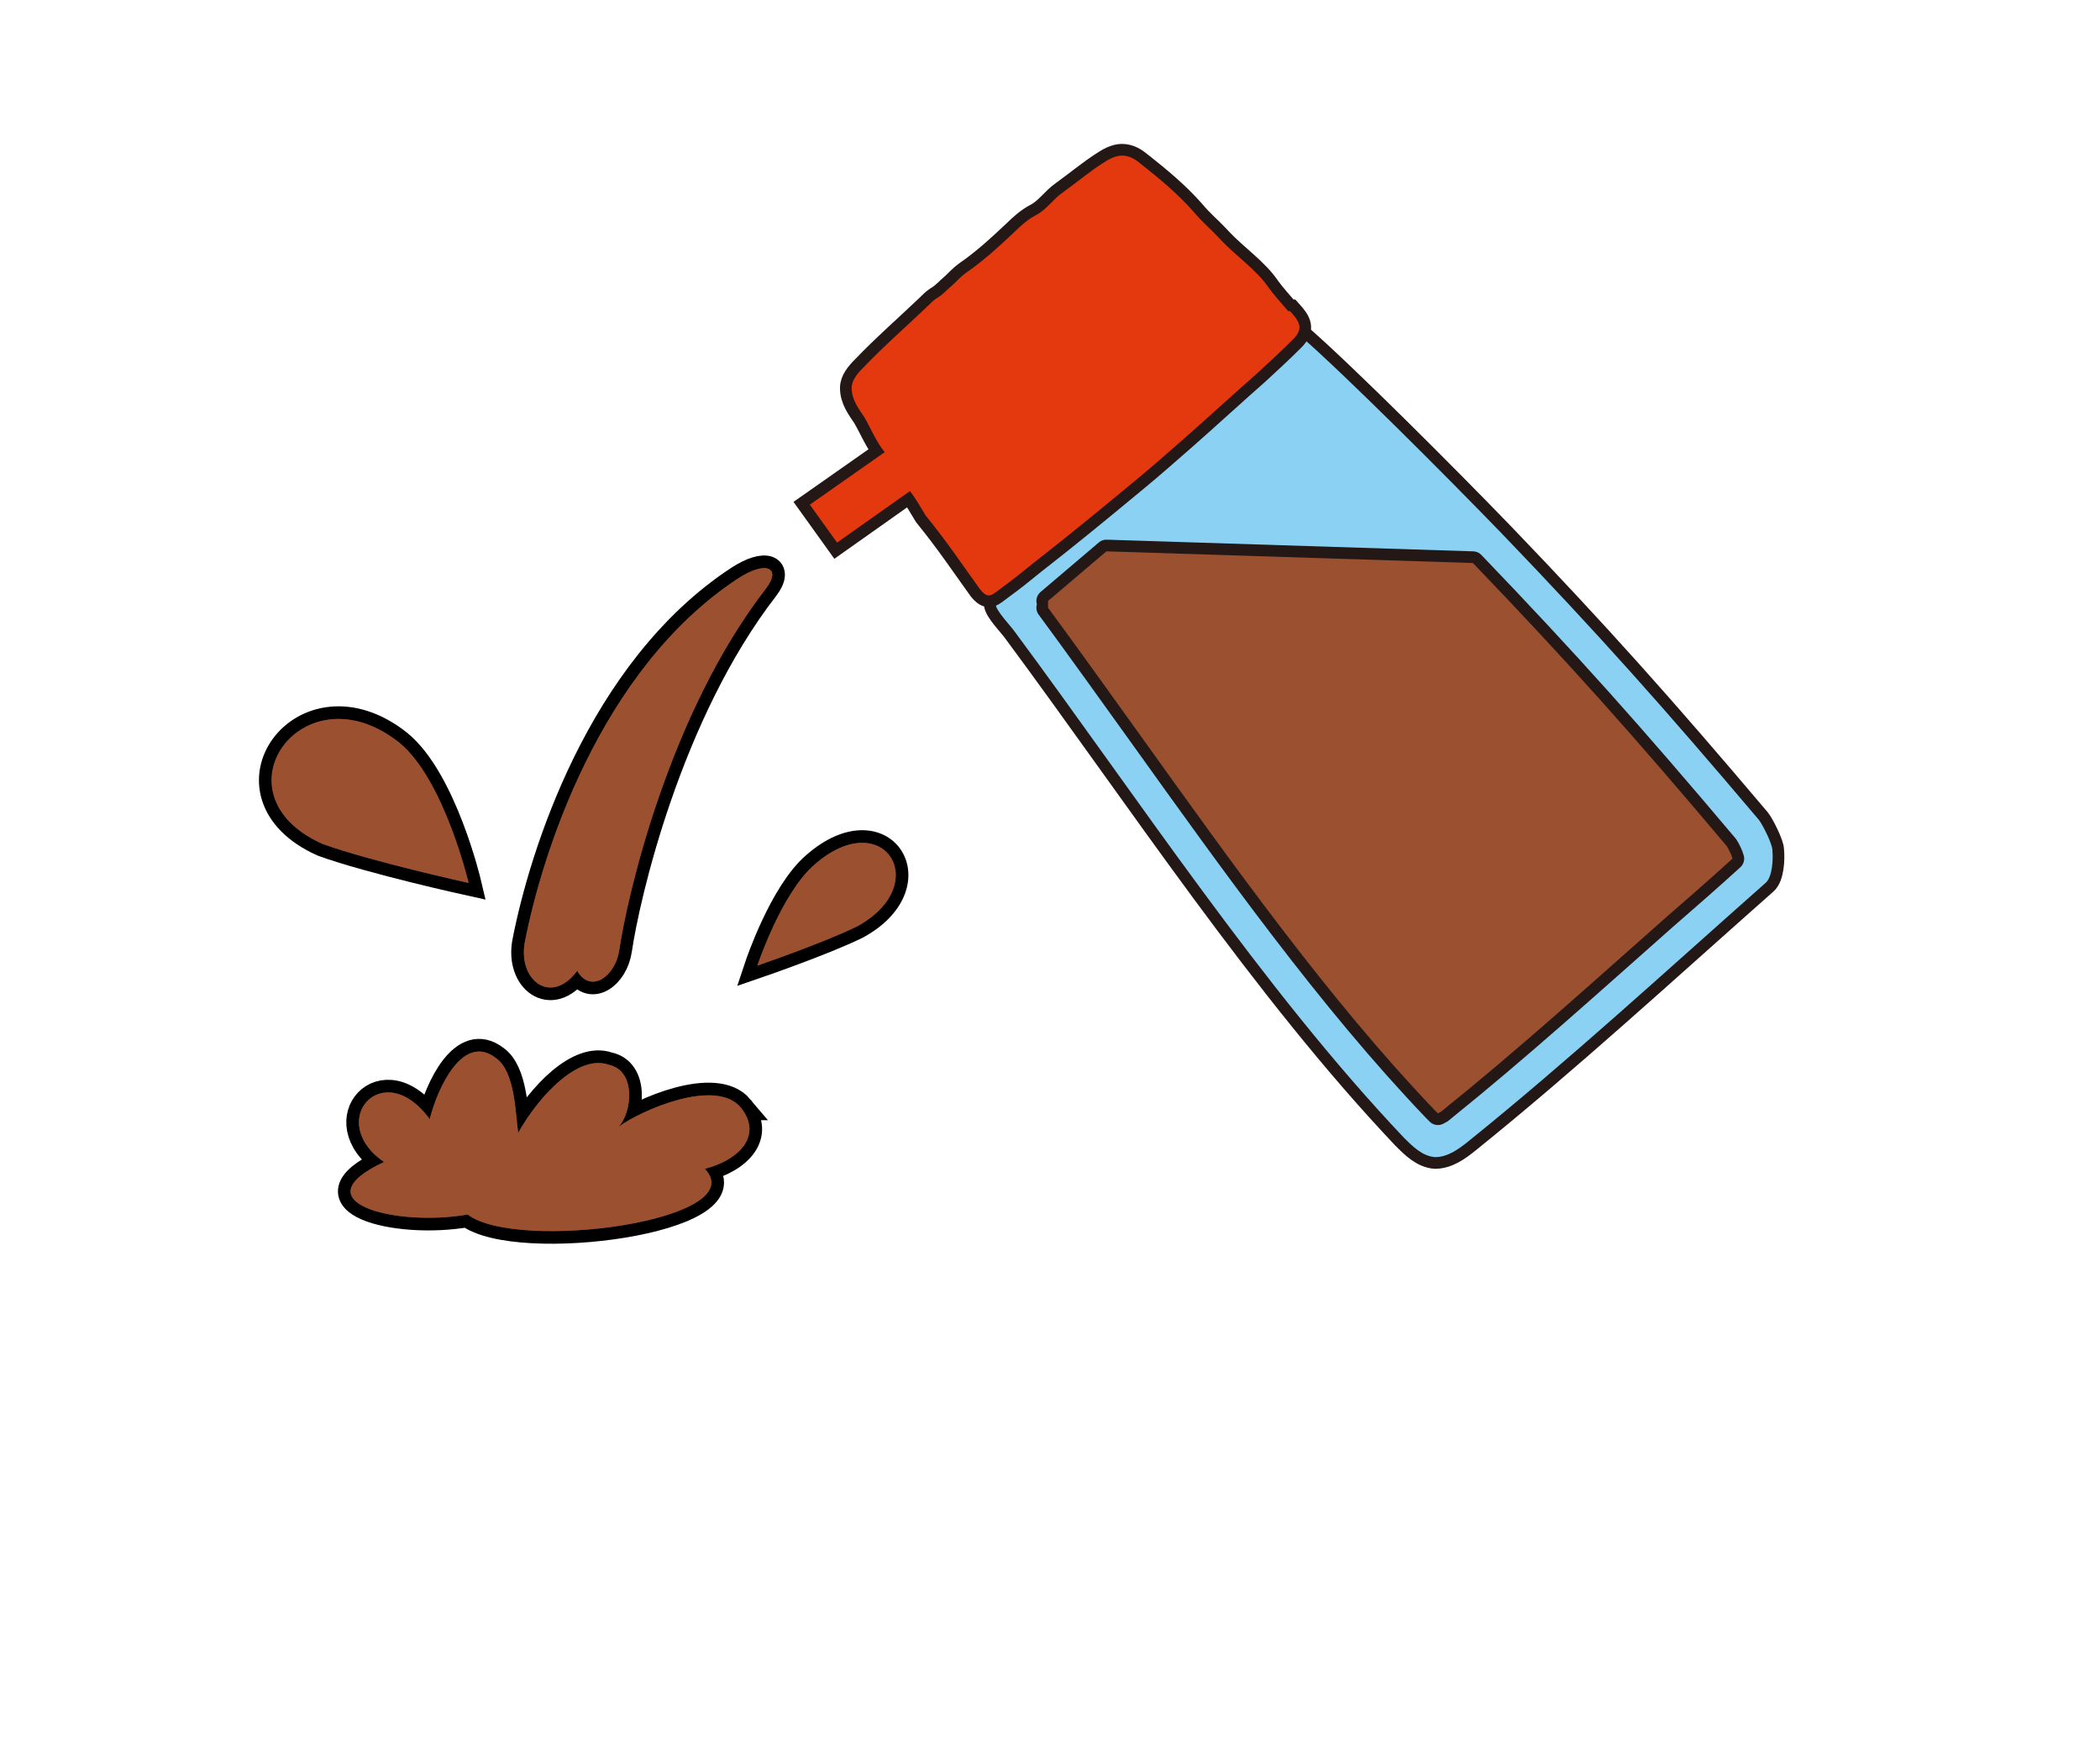 <?xml version="1.0" encoding="UTF-8"?>
<svg xmlns="http://www.w3.org/2000/svg" version="1.1" viewBox="0 0 216 180">
  <defs>
    <style>
      .cls-1, .cls-2, .cls-3, .cls-4 {
        fill: none;
      }

      .cls-2 {
        stroke-linejoin: round;
      }

      .cls-2, .cls-3 {
        stroke: #231815;
        stroke-linecap: round;
        stroke-width: 2.4px;
      }

      .cls-5 {
        fill: #8bd1f4;
      }

      .cls-6 {
        fill: #e4390f;
      }

      .cls-7 {
        fill: #743e26;
      }

      .cls-4 {
        stroke: #000;
        stroke-width: 2.6px;
      }

      .cls-8 {
        fill: #9b5030;
      }
    </style>
  </defs>
  <!-- Generator: Adobe Illustrator 28.6.0, SVG Export Plug-In . SVG Version: 1.2.0 Build 709)  -->
  <g>
    <g id="uuid-b0d764a7-062d-4af4-88fb-4bd13a289384">
      <rect class="cls-1" x=".5" y=".5" width="215" height="179"/>
      <g>
        <g>
          <g>
            <path class="cls-4" d="M33.2,86.8c5,1.8,15,4,15,4,0,0-2.5-10.6-7.1-14.4-9.9-7.9-19.4,5.3-7.9,10.4Z"/>
            <path class="cls-4" d="M88.1,95.3c-3.5,1.7-10.2,4-10.2,4,0,0,2.5-7.5,5.9-10.4,7.1-6.2,12.3,2.1,4.3,6.4Z"/>
            <path class="cls-4" d="M76.2,113.9c-2.6-3.1-10.3.3-12.6,2,1.4-1.4,1.9-5.8-1-6.4-3.1-1.1-7.1,3.1-9.3,7-.3-2-.3-6.3-2.3-7.7-3.4-2.6-6,3.1-6.8,6.3-4.8-6.6-10.8.2-4.7,4.4-8.8,4.1,1.2,6.7,8.6,5.4,5.1,3.9,29.4.6,24.4-4.7,3.5-.9,6-3.4,3.7-6.3h0Z"/>
            <path class="cls-4" d="M59.4,99.8c-2.7,3.7-6.2,1-5.4-3,1.7-8.7,7.6-27.9,21.9-37.3,2.9-1.9,4.5-1.1,2.9,1-10,12.9-14.3,31.7-15.1,37.2-.4,2.7-2.9,4.5-4.3,2.2Z"/>
          </g>
          <g>
            <path class="cls-7" d="M33.2,86.8c5,1.8,15,4,15,4,0,0-2.5-10.6-7.1-14.4-9.9-7.9-19.4,5.3-7.9,10.4Z"/>
            <path class="cls-7" d="M88.1,95.3c-3.5,1.7-10.2,4-10.2,4,0,0,2.5-7.5,5.9-10.4,7.1-6.2,12.3,2.1,4.3,6.4Z"/>
            <path class="cls-7" d="M76.2,113.9c-2.6-3.1-10.3.3-12.6,2,1.4-1.4,1.9-5.8-1-6.4-3.1-1.1-7.1,3.1-9.3,7-.3-2-.3-6.3-2.3-7.7-3.4-2.6-6,3.1-6.8,6.3-4.8-6.6-10.8.2-4.7,4.4-8.8,4.1,1.2,6.7,8.6,5.4,5.1,3.9,29.4.6,24.4-4.7,3.5-.9,6-3.4,3.7-6.3h0Z"/>
            <path class="cls-7" d="M59.4,99.8c-2.7,3.7-6.2,1-5.4-3,1.7-8.7,7.6-27.9,21.9-37.3,2.9-1.9,4.5-1.1,2.9,1-10,12.9-14.3,31.7-15.1,37.2-.4,2.7-2.9,4.5-4.3,2.2Z"/>
          </g>
          <g>
            <path class="cls-8" d="M33.2,86.8c5,1.8,15,4,15,4,0,0-2.5-10.6-7.1-14.4-9.9-7.9-19.4,5.3-7.9,10.4Z"/>
            <path class="cls-8" d="M88.1,95.3c-3.5,1.7-10.2,4-10.2,4,0,0,2.5-7.5,5.9-10.4,7.1-6.2,12.3,2.1,4.3,6.4Z"/>
            <path class="cls-8" d="M76.2,113.9c-2.6-3.1-10.3.3-12.6,2,1.4-1.4,1.9-5.8-1-6.4-3.1-1.1-7.1,3.1-9.3,7-.3-2-.3-6.3-2.3-7.7-3.4-2.6-6,3.1-6.8,6.3-4.8-6.6-10.8.2-4.7,4.4-8.8,4.1,1.2,6.7,8.6,5.4,5.1,3.9,29.4.6,24.4-4.7,3.5-.9,6-3.4,3.7-6.3h0Z"/>
            <path class="cls-8" d="M59.4,99.8c-2.7,3.7-6.2,1-5.4-3,1.7-8.7,7.6-27.9,21.9-37.3,2.9-1.9,4.5-1.1,2.9,1-10,12.9-14.3,31.7-15.1,37.2-.4,2.7-2.9,4.5-4.3,2.2Z"/>
          </g>
        </g>
        <g>
          <g>
            <path class="cls-2" d="M103.6,60.3c-.6.5-1.1,1.1-1.2,1.8,0,.7,1.6,2.3,2,2.9,12.6,17,25.5,36.7,40,52,.9.9,1.9,1.9,3.2,2,1.3,0,2.4-.8,3.4-1.6,10.3-8.3,20.2-17.4,30.6-26.6.7-.6.8-2.4.7-3.4,0-.6-1-2.6-1.4-3.1-9.9-11.7-16.6-19.2-26.4-29.4-5.8-6-16.3-16.5-20.8-20.4-3,2.8-5.6,5.3-8.5,7.8-6.7,5.9-14.1,12.1-21.7,18h0Z"/>
            <path class="cls-5" d="M103.6,60.3c-.6.5-1.1,1.1-1.2,1.8,0,.7,1.6,2.3,2,2.9,12.6,17,25.5,36.7,40,52,.9.9,1.9,1.9,3.2,2,1.3,0,2.4-.8,3.4-1.6,10.3-8.3,20.2-17.4,30.6-26.6.7-.6.8-2.4.7-3.4,0-.6-1-2.6-1.4-3.1-9.9-11.7-16.6-19.2-26.4-29.4-5.8-6-16.3-16.5-20.8-20.4-3,2.8-5.6,5.3-8.5,7.8-6.7,5.9-14.1,12.1-21.7,18h0Z"/>
          </g>
          <g>
            <path class="cls-3" d="M132.5,32c-.6-.7-1.5-1.7-2-2.4-1.2-1.8-3.4-3.3-4.9-4.9-1.4-1.5-1.9-1.8-2.9-3-1.6-1.8-3.4-3.3-5.3-4.8-.6-.5-1.2-.9-2-.9-.7,0-1.4.4-2,.8-1.4.9-2.7,2-4.1,3-1,.7-1.6,1.7-2.7,2.3-.8.4-1.6,1.1-2.2,1.7-1.6,1.5-3.2,3-5.1,4.3-.4.3-.8.7-1.2,1.1-.6.5-1.1,1.1-1.8,1.5-.3.2-.6.5-.9.8-2.2,2.1-4.5,4.1-6.6,6.3-.6.6-1.2,1.3-1.2,2.1,0,1.2.7,2.1,1.3,3,.7,1.2,1.2,2.5,2.1,3.6l-7.7,5.4,2.8,3.9,7.5-5.3c.6.8,1,1.5,1.6,2.5,2.2,2.7,3.8,5.1,5.6,7.6.9,1.1,1.2.6,2.3-.2,1.1-.8,2.1-1.6,3.2-2.5,3.6-2.8,7-5.6,10.5-8.5,1.7-1.4,3.4-2.9,5-4.3,2.5-2.2,5-4.5,7.5-6.7,1.2-1.1,2.5-2.3,3.7-3.5,1.1-1.1.7-1.8-.3-2.9h0Z"/>
            <path class="cls-6" d="M132.5,32c-.6-.7-1.5-1.7-2-2.4-1.2-1.8-3.4-3.3-4.9-4.9-1.4-1.5-1.9-1.8-2.9-3-1.6-1.8-3.4-3.3-5.3-4.8-.6-.5-1.2-.9-2-.9-.7,0-1.4.4-2,.8-1.4.9-2.7,2-4.1,3-1,.7-1.6,1.7-2.7,2.3-.8.4-1.6,1.1-2.2,1.7-1.6,1.5-3.2,3-5.1,4.3-.4.3-.8.7-1.2,1.1-.6.5-1.1,1.1-1.8,1.5-.3.2-.6.5-.9.8-2.2,2.1-4.5,4.1-6.6,6.3-.6.6-1.2,1.3-1.2,2.1,0,1.2.7,2.1,1.3,3,.7,1.2,1.2,2.5,2.1,3.6l-7.7,5.4,2.8,3.9,7.5-5.3c.6.8,1,1.5,1.6,2.5,2.2,2.7,3.8,5.1,5.6,7.6.9,1.1,1.2.6,2.3-.2,1.1-.8,2.1-1.6,3.2-2.5,3.6-2.8,7-5.6,10.5-8.5,1.7-1.4,3.4-2.9,5-4.3,2.5-2.2,5-4.5,7.5-6.7,1.2-1.1,2.5-2.3,3.7-3.5,1.1-1.1.7-1.8-.3-2.9h0Z"/>
          </g>
          <g>
            <path class="cls-2" d="M107.8,61.8l6-5.1,37.7,1.2c9.8,10.2,16.4,17.6,26.1,29.1.2.3.5.9.6,1.3h0c-2.3,2.1-4.6,4.1-6.9,6.1-7.8,6.9-15.1,13.5-22.8,19.7-.2.2-.4.3-.6.4-.1-.1-.2-.2-.4-.4-10.8-11.3-20.7-25.2-30.3-38.6-3.1-4.3-6.3-8.8-9.4-13,0,0,0,0,0,0"/>
            <path class="cls-8" d="M107.8,61.8l6-5.1,37.7,1.2c9.8,10.2,16.4,17.6,26.1,29.1.2.3.5.9.6,1.3h0c-2.3,2.1-4.6,4.1-6.9,6.1-7.8,6.9-15.1,13.5-22.8,19.7-.2.2-.4.3-.6.4-.1-.1-.2-.2-.4-.4-10.8-11.3-20.7-25.2-30.3-38.6-3.1-4.3-6.3-8.8-9.4-13,0,0,0,0,0,0"/>
          </g>
        </g>
      </g>
    </g>
  </g>
</svg>